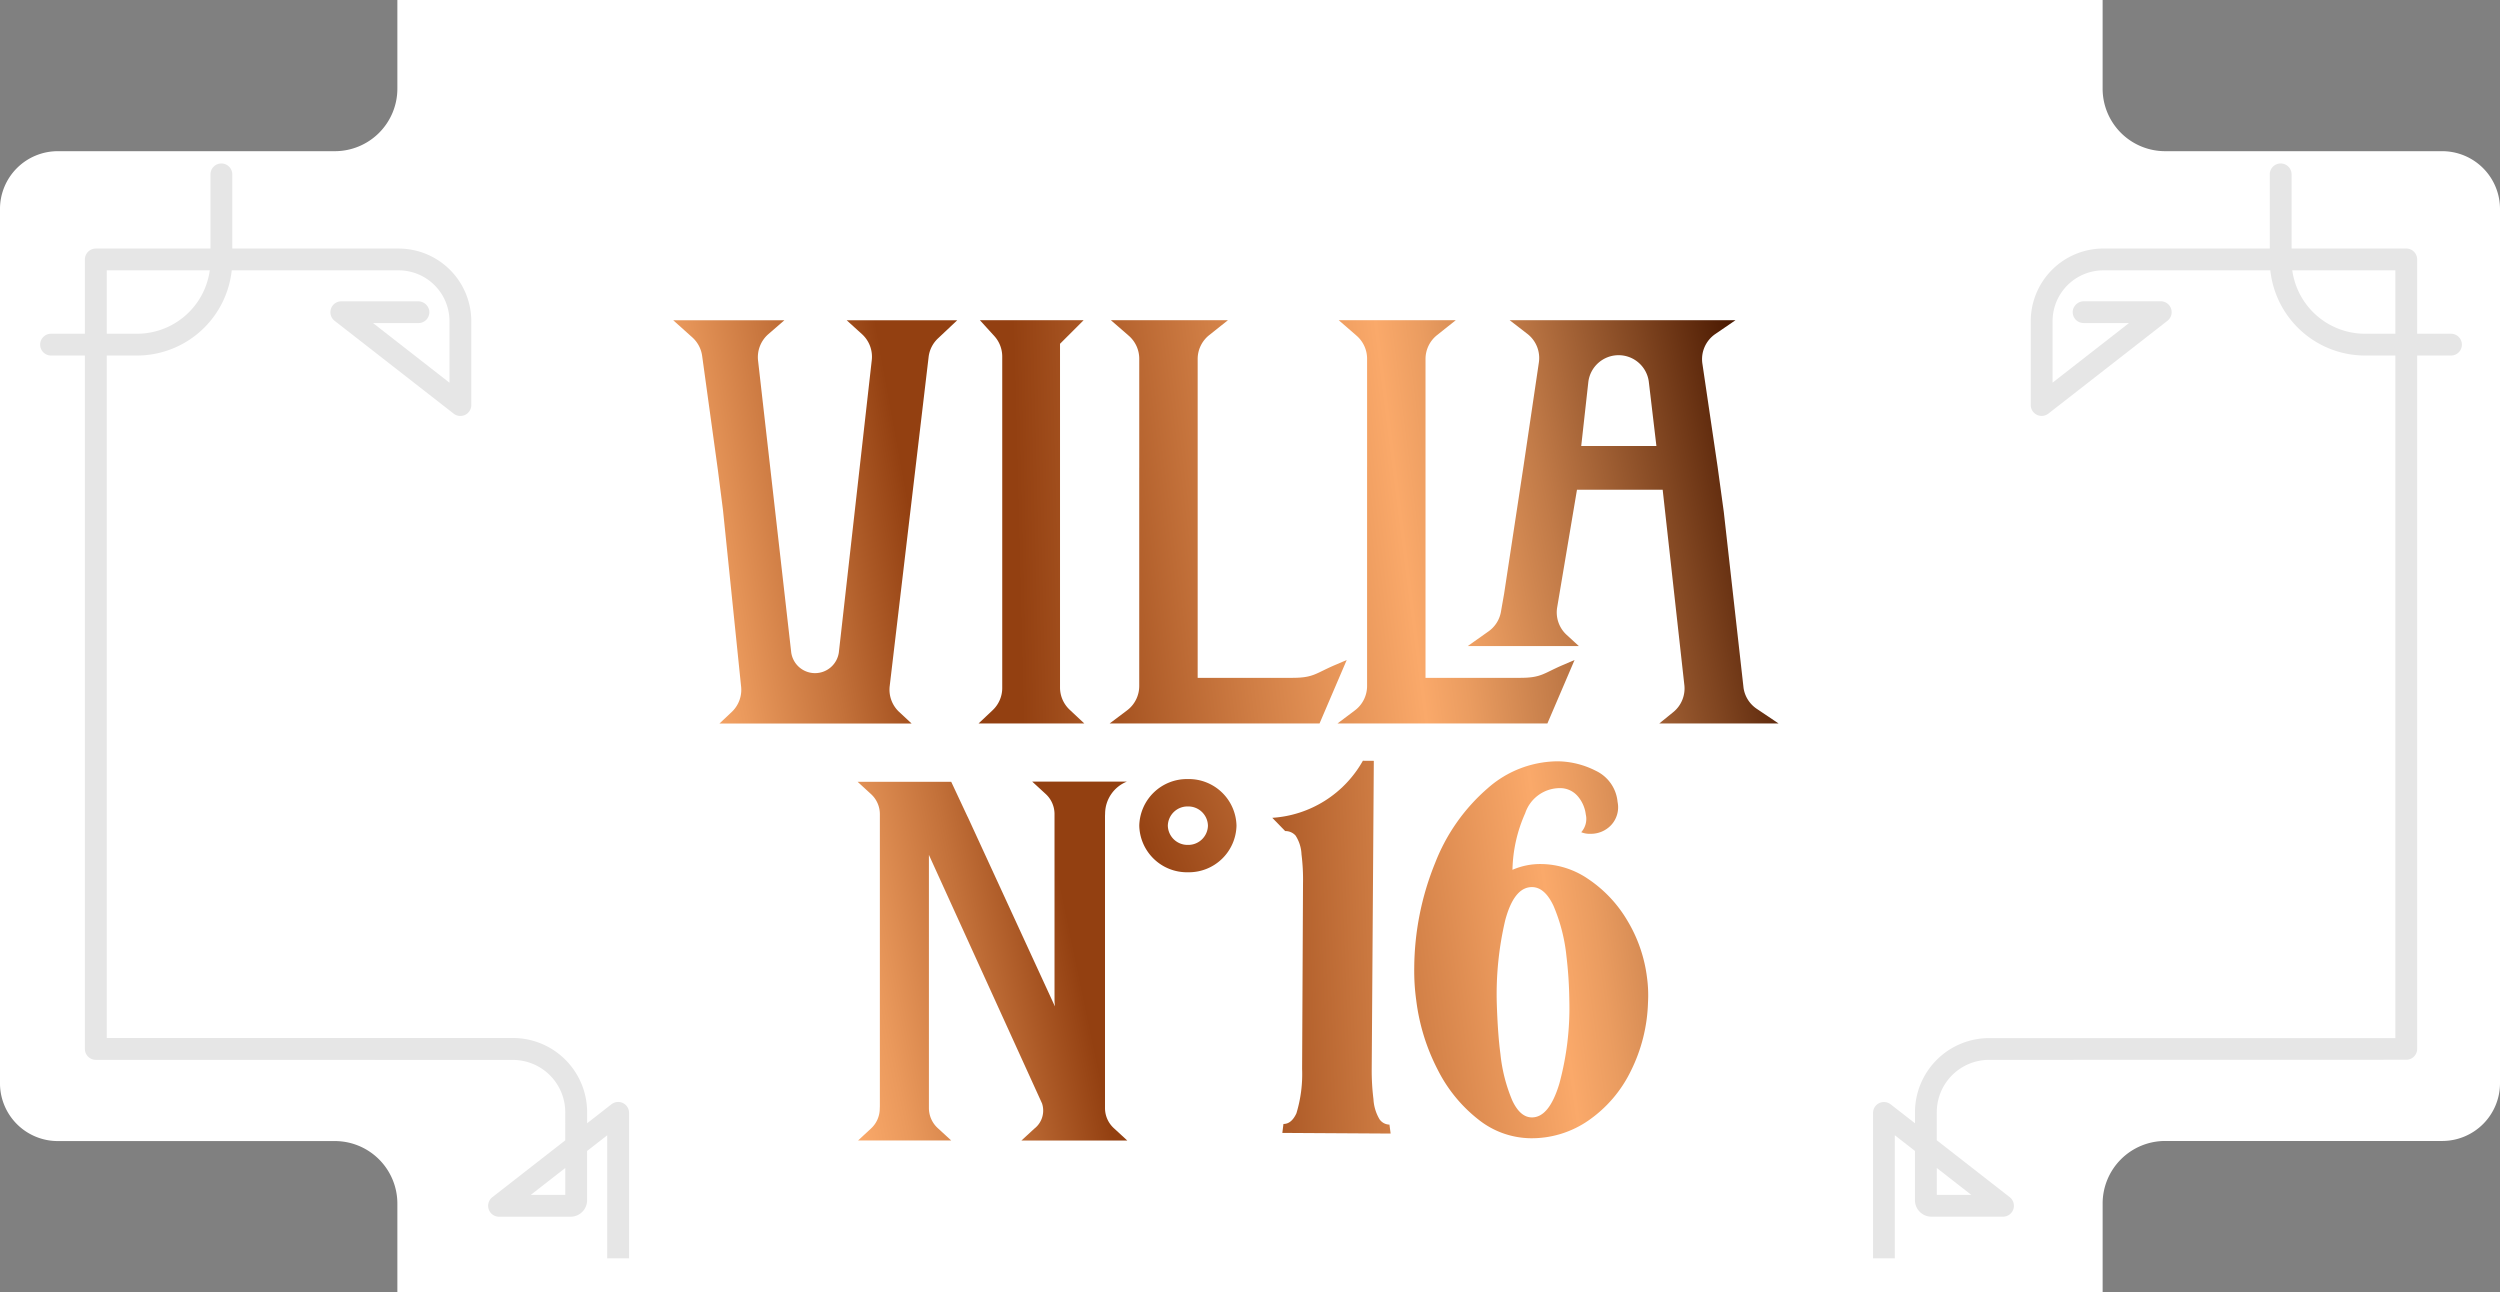 <?xml version="1.0" encoding="UTF-8"?> <svg xmlns="http://www.w3.org/2000/svg" xmlns:xlink="http://www.w3.org/1999/xlink" width="193.902" height="100.225" viewBox="0 0 193.902 100.225"><rect x="0" y="0" width="193.902" height="100.225" fill="#808080" stroke="none"/><defs><linearGradient id="linear-gradient" x1="-0.635" y1="0.773" x2="3.496" y2="-0.295" gradientUnits="objectBoundingBox"><stop offset="0" stop-color="#4a1b00"></stop><stop offset="0.019" stop-color="#592709"></stop><stop offset="0.057" stop-color="#814721"></stop><stop offset="0.109" stop-color="#c27c48"></stop><stop offset="0.149" stop-color="#faa96a"></stop><stop offset="0.19" stop-color="#ea995c"></stop><stop offset="0.268" stop-color="#c3713a"></stop><stop offset="0.351" stop-color="#934011"></stop><stop offset="0.423" stop-color="#934011"></stop><stop offset="0.586" stop-color="#d07e45"></stop><stop offset="0.71" stop-color="#faa96a"></stop><stop offset="0.747" stop-color="#ea9c60"></stop><stop offset="0.82" stop-color="#c27b48"></stop><stop offset="0.92" stop-color="#814621"></stop><stop offset="1" stop-color="#491800"></stop></linearGradient><linearGradient id="linear-gradient-2" x1="-4.328" y1="0.965" x2="6.777" y2="-0.103" xlink:href="#linear-gradient"></linearGradient><linearGradient id="linear-gradient-3" x1="-3.237" y1="1.294" x2="1.712" y2="0.227" xlink:href="#linear-gradient"></linearGradient><linearGradient id="linear-gradient-4" x1="-2.39" y1="1.112" x2="2.559" y2="0.044" xlink:href="#linear-gradient"></linearGradient><linearGradient id="linear-gradient-5" x1="-2.811" y1="1.455" x2="0.964" y2="0.388" xlink:href="#linear-gradient"></linearGradient><linearGradient id="linear-gradient-6" x1="-4.834" y1="1.166" x2="5.073" y2="0.012" xlink:href="#linear-gradient"></linearGradient><linearGradient id="linear-gradient-7" x1="-2.964" y1="1.302" x2="2.049" y2="0.16" xlink:href="#linear-gradient"></linearGradient><linearGradient id="linear-gradient-8" x1="-5.155" y1="2.665" x2="6.912" y2="-1.954" xlink:href="#linear-gradient"></linearGradient><linearGradient id="linear-gradient-9" x1="-0.738" y1="0.842" x2="3.614" y2="-0.358" xlink:href="#linear-gradient"></linearGradient></defs><g id="Groupe_3885" data-name="Groupe 3885" transform="translate(311.549 -345.779)"><g id="Calque_2" data-name="Calque 2" transform="translate(-311.549 345.779)"><path id="Tracé_19388" data-name="Tracé 19388" d="M-117.647,361.986a4.485,4.485,0,0,0-4.48-4.481h-21.489a4.851,4.851,0,0,1-4.852-4.851v-6.875H-280.729v6.875a4.851,4.851,0,0,1-4.851,4.851h-21.489a4.485,4.485,0,0,0-4.481,4.481V429.8a4.485,4.485,0,0,0,4.481,4.481h21.489a4.851,4.851,0,0,1,4.851,4.851V446h132.262v-6.875a4.851,4.851,0,0,1,4.852-4.851h21.489a4.485,4.485,0,0,0,4.48-4.481Z" transform="translate(311.549 -345.779)" fill="#fff"></path></g><g id="Calque_1" data-name="Calque 1" transform="translate(-308.43 358.454)"><g id="Groupe_3875" data-name="Groupe 3875" transform="translate(142.156)"><path id="Tracé_19389" data-name="Tracé 19389" d="M-89.282,376.151h6.669a.845.845,0,0,0,.845-.845.846.846,0,0,0-.845-.846h-6.669a5.7,5.7,0,0,1-5.695-5.695V362.1a.846.846,0,0,0-.846-.846.845.845,0,0,0-.845.846v6.669A7.4,7.4,0,0,0-89.282,376.151Z" transform="translate(127.439 -361.25)" fill="#e6e6e6"></path><path id="Tracé_19390" data-name="Tracé 19390" d="M-134.227,447.63V436.352a.847.847,0,0,1,.474-.76.849.849,0,0,1,.892.093l1.887,1.471V436.3a5.758,5.758,0,0,1,5.75-5.752l31.507,0V371h-22.641a3.944,3.944,0,0,0-3.945,3.944v4.767l5.929-4.624h-3.522a.846.846,0,0,1-.834-.988.877.877,0,0,1,.879-.7h5.938a.847.847,0,0,1,.8.571.846.846,0,0,1-.28.942l-9.236,7.2a.845.845,0,0,1-.892.093.848.848,0,0,1-.474-.76v-6.5a5.637,5.637,0,0,1,5.637-5.637h23.488a.846.846,0,0,1,.845.846v61.228a.846.846,0,0,1-.845.846l-32.355.007a4.063,4.063,0,0,0-4.059,4.059v2.179l5.657,4.412a.848.848,0,0,1,.279.943.846.846,0,0,1-.8.571h-5.548a1.28,1.28,0,0,1-1.28-1.281V439.3l-1.562-1.217v9.544Zm4.945-7.008v2.087h2.676Z" transform="translate(134.227 -362.707)" fill="#e6e6e6"></path></g><g id="Groupe_3876" data-name="Groupe 3876" transform="translate(0)"><path id="Tracé_19391" data-name="Tracé 19391" d="M-300.227,376.151H-306.9a.846.846,0,0,1-.846-.845.846.846,0,0,1,.846-.846h6.669a5.7,5.7,0,0,0,5.695-5.695V362.1a.845.845,0,0,1,.845-.846.846.846,0,0,1,.846.846v6.669A7.4,7.4,0,0,1-300.227,376.151Z" transform="translate(307.742 -361.25)" fill="#e6e6e6"></path><path id="Tracé_19392" data-name="Tracé 19392" d="M-263,447.629v-9.544l-1.561,1.217v3.819a1.281,1.281,0,0,1-1.28,1.281h-5.548a.845.845,0,0,1-.8-.571.846.846,0,0,1,.279-.943l5.656-4.412V436.3a4.063,4.063,0,0,0-4.059-4.059l-32.354-.007a.847.847,0,0,1-.845-.846V370.157a.847.847,0,0,1,.846-.846h23.487a5.638,5.638,0,0,1,5.637,5.637v6.5a.847.847,0,0,1-.475.76.844.844,0,0,1-.891-.093l-9.236-7.2a.847.847,0,0,1-.279-.942.846.846,0,0,1,.8-.571h5.937a.879.879,0,0,1,.88.7.847.847,0,0,1-.835.988h-3.522l5.929,4.624v-4.767A3.944,3.944,0,0,0-279.175,371h-22.641V430.54l31.507,0a5.758,5.758,0,0,1,5.751,5.752v.859l1.887-1.471a.847.847,0,0,1,.891-.093.846.846,0,0,1,.475.76V447.63Zm-5.929-4.921h2.676v-2.087Z" transform="translate(306.977 -362.707)" fill="#e6e6e6"></path></g></g><g id="Groupe_3880" data-name="Groupe 3880" transform="translate(-259.335 370.618)"><path id="Tracé_19393" data-name="Tracé 19393" d="M-237.32,393.462a2.361,2.361,0,0,0,.733,2.045l.96.894h-14.9l.949-.894a2.362,2.362,0,0,0,.722-2.034l-1.4-13.636-.391-3.072-1.224-8.876a2.367,2.367,0,0,0-.764-1.438l-1.479-1.326h8.621l-1.237,1.072a2.364,2.364,0,0,0-.8,2.093l2.567,22.595a1.865,1.865,0,0,0,1.848,1.609h0a1.865,1.865,0,0,0,1.847-1.609l2.549-22.63a2.366,2.366,0,0,0-.757-2.055l-1.185-1.075h8.574l-1.492,1.406a2.361,2.361,0,0,0-.722,1.4Z" transform="translate(254.116 -365.124)" fill="url(#linear-gradient)"></path><path id="Tracé_19394" data-name="Tracé 19394" d="M-219.889,376.5v-8.561a2.366,2.366,0,0,0-.616-1.592l-1.118-1.228h8.048l-1.832,1.831v26.658a2.364,2.364,0,0,0,.747,1.724l1.133,1.063h-8.195l1.09-1.027a2.365,2.365,0,0,0,.743-1.721V376.5Z" transform="translate(245.409 -365.124)" fill="url(#linear-gradient-2)"></path><path id="Tracé_19395" data-name="Tracé 19395" d="M-181.36,376.542v-8.433a2.364,2.364,0,0,0-.816-1.787l-1.382-1.2h9.074l-1.454,1.158a2.366,2.366,0,0,0-.891,1.85v24.729h7.323c1.665,0,1.8-.338,3.327-.993l.91-.39-2.108,4.923h-16.28l1.353-1.017a2.365,2.365,0,0,0,.943-1.89V376.542Z" transform="translate(235.179 -365.124)" fill="url(#linear-gradient-3)"></path><path id="Tracé_19396" data-name="Tracé 19396" d="M-205.527,376.542v-8.433a2.364,2.364,0,0,0-.816-1.787l-1.382-1.2h9.075l-1.454,1.158a2.365,2.365,0,0,0-.892,1.85v24.729h7.323c1.666,0,1.8-.338,3.327-.993l.91-.39-2.108,4.923h-16.279l1.352-1.017a2.363,2.363,0,0,0,.943-1.89V376.542Z" transform="translate(241.674 -365.124)" fill="url(#linear-gradient-4)"></path><path id="Tracé_19397" data-name="Tracé 19397" d="M-149.983,379.984l1.533,13.655a2.365,2.365,0,0,0,1.019,1.619l1.7,1.142h-9.257l1.089-.884a2.366,2.366,0,0,0,.85-2.164l-1.674-15.082h-6.647l-1.541,9.154a2.363,2.363,0,0,0,.738,2.1l.95.872h-8.621l1.614-1.141a2.366,2.366,0,0,0,.975-1.59l.235-1.337,1.506-9.9,1.189-8.03a2.366,2.366,0,0,0-.894-2.219l-1.37-1.057h17.512l-1.565,1.071a2.365,2.365,0,0,0-1,2.3l1.177,7.977Zm-11.057-5.108h5.831l-.592-5.008a2.364,2.364,0,0,0-2.341-2.034h0a2.365,2.365,0,0,0-2.344,2.054Z" transform="translate(231.467 -365.124)" fill="url(#linear-gradient-5)"></path><g id="Groupe_3877" data-name="Groupe 3877" transform="translate(46.46 34.166)"><path id="Tracé_19398" data-name="Tracé 19398" d="M-183.549,411.847l.849.006-.162,23.871a17.723,17.723,0,0,0,.135,2.371,3.4,3.4,0,0,0,.473,1.563.959.959,0,0,0,.767.41l.092.694-8.4-.051.086-.693q.627,0,1.008-.833a10.478,10.478,0,0,0,.44-3.438l.07-14.392a15.7,15.7,0,0,0-.118-2.255,2.9,2.9,0,0,0-.457-1.447,1.046,1.046,0,0,0-.808-.352l-1-1.028A8.7,8.7,0,0,0-183.549,411.847Z" transform="translate(190.58 -411.847)" fill="url(#linear-gradient-6)"></path><path id="Tracé_19399" data-name="Tracé 19399" d="M-161.832,417.528a2.153,2.153,0,0,0,1.567-.655,2.031,2.031,0,0,0,.519-1.819,2.963,2.963,0,0,0-1.679-2.409,6.668,6.668,0,0,0-2.978-.741,8.268,8.268,0,0,0-5.4,2.077,14.685,14.685,0,0,0-4.084,5.785,21.919,21.919,0,0,0-1.629,8.14,16.578,16.578,0,0,0,.156,2.545,15.931,15.931,0,0,0,1.669,5.384,11.4,11.4,0,0,0,3.166,3.865,6.625,6.625,0,0,0,4.03,1.44,7.714,7.714,0,0,0,4.507-1.389,9.955,9.955,0,0,0,3.269-3.824,12.7,12.7,0,0,0,1.333-5.309,10.255,10.255,0,0,0-.08-1.967,11.22,11.22,0,0,0-1.544-4.431,9.961,9.961,0,0,0-2.986-3.168,6.576,6.576,0,0,0-3.638-1.179,5.391,5.391,0,0,0-2.264.448,11.292,11.292,0,0,1,.986-4.387,2.84,2.84,0,0,1,2.646-1.949,1.8,1.8,0,0,1,1.421.616,2.669,2.669,0,0,1,.633,1.42,1.545,1.545,0,0,1-.353,1.383A1.725,1.725,0,0,0-161.832,417.528Zm-4.547,4.133q.983.007,1.665,1.456a13.38,13.38,0,0,1,1,3.878,31.921,31.921,0,0,1,.225,3.413,22.38,22.38,0,0,1-.774,6.5q-.792,2.626-2.134,2.616-.9-.005-1.514-1.31a12.548,12.548,0,0,1-.922-3.617q-.2-1.5-.278-3.817a25.064,25.064,0,0,1,.653-6.557Q-167.765,421.652-166.379,421.661Z" transform="translate(186.532 -411.862)" fill="url(#linear-gradient-7)"></path></g><path id="Tracé_19400" data-name="Tracé 19400" d="M-200.909,421.018a3.7,3.7,0,0,1-3.771-3.614,3.7,3.7,0,0,1,3.771-3.615,3.7,3.7,0,0,1,3.77,3.615A3.7,3.7,0,0,1-200.909,421.018Zm0-5.105a1.527,1.527,0,0,0-1.556,1.491,1.527,1.527,0,0,0,1.556,1.491,1.526,1.526,0,0,0,1.555-1.491A1.526,1.526,0,0,0-200.909,415.913Z" transform="translate(240.829 -378.203)" fill="url(#linear-gradient-8)"></path><path id="Tracé_19401" data-name="Tracé 19401" d="M-221.848,441.9h8.209l-1.041-.957a2.109,2.109,0,0,1-.686-1.552l0-.176v-22.5l.008-.178a2.69,2.69,0,0,1,1.683-2.472h-7.335l1.041.956a2.11,2.11,0,0,1,.687,1.552v14.555l.031.369-6.772-14.714,0,.009-1.272-2.716h-7.26l1.041.956a2.11,2.11,0,0,1,.686,1.552l0,.2v22.461l-.008.178a2.107,2.107,0,0,1-.682,1.549l-1,.924h7.222l-1.041-.957a2.107,2.107,0,0,1-.687-1.552V419.748l8.776,19.28a1.772,1.772,0,0,1-.6,1.952Z" transform="translate(248.857 -378.28)" fill="url(#linear-gradient-9)"></path></g></g></svg> 